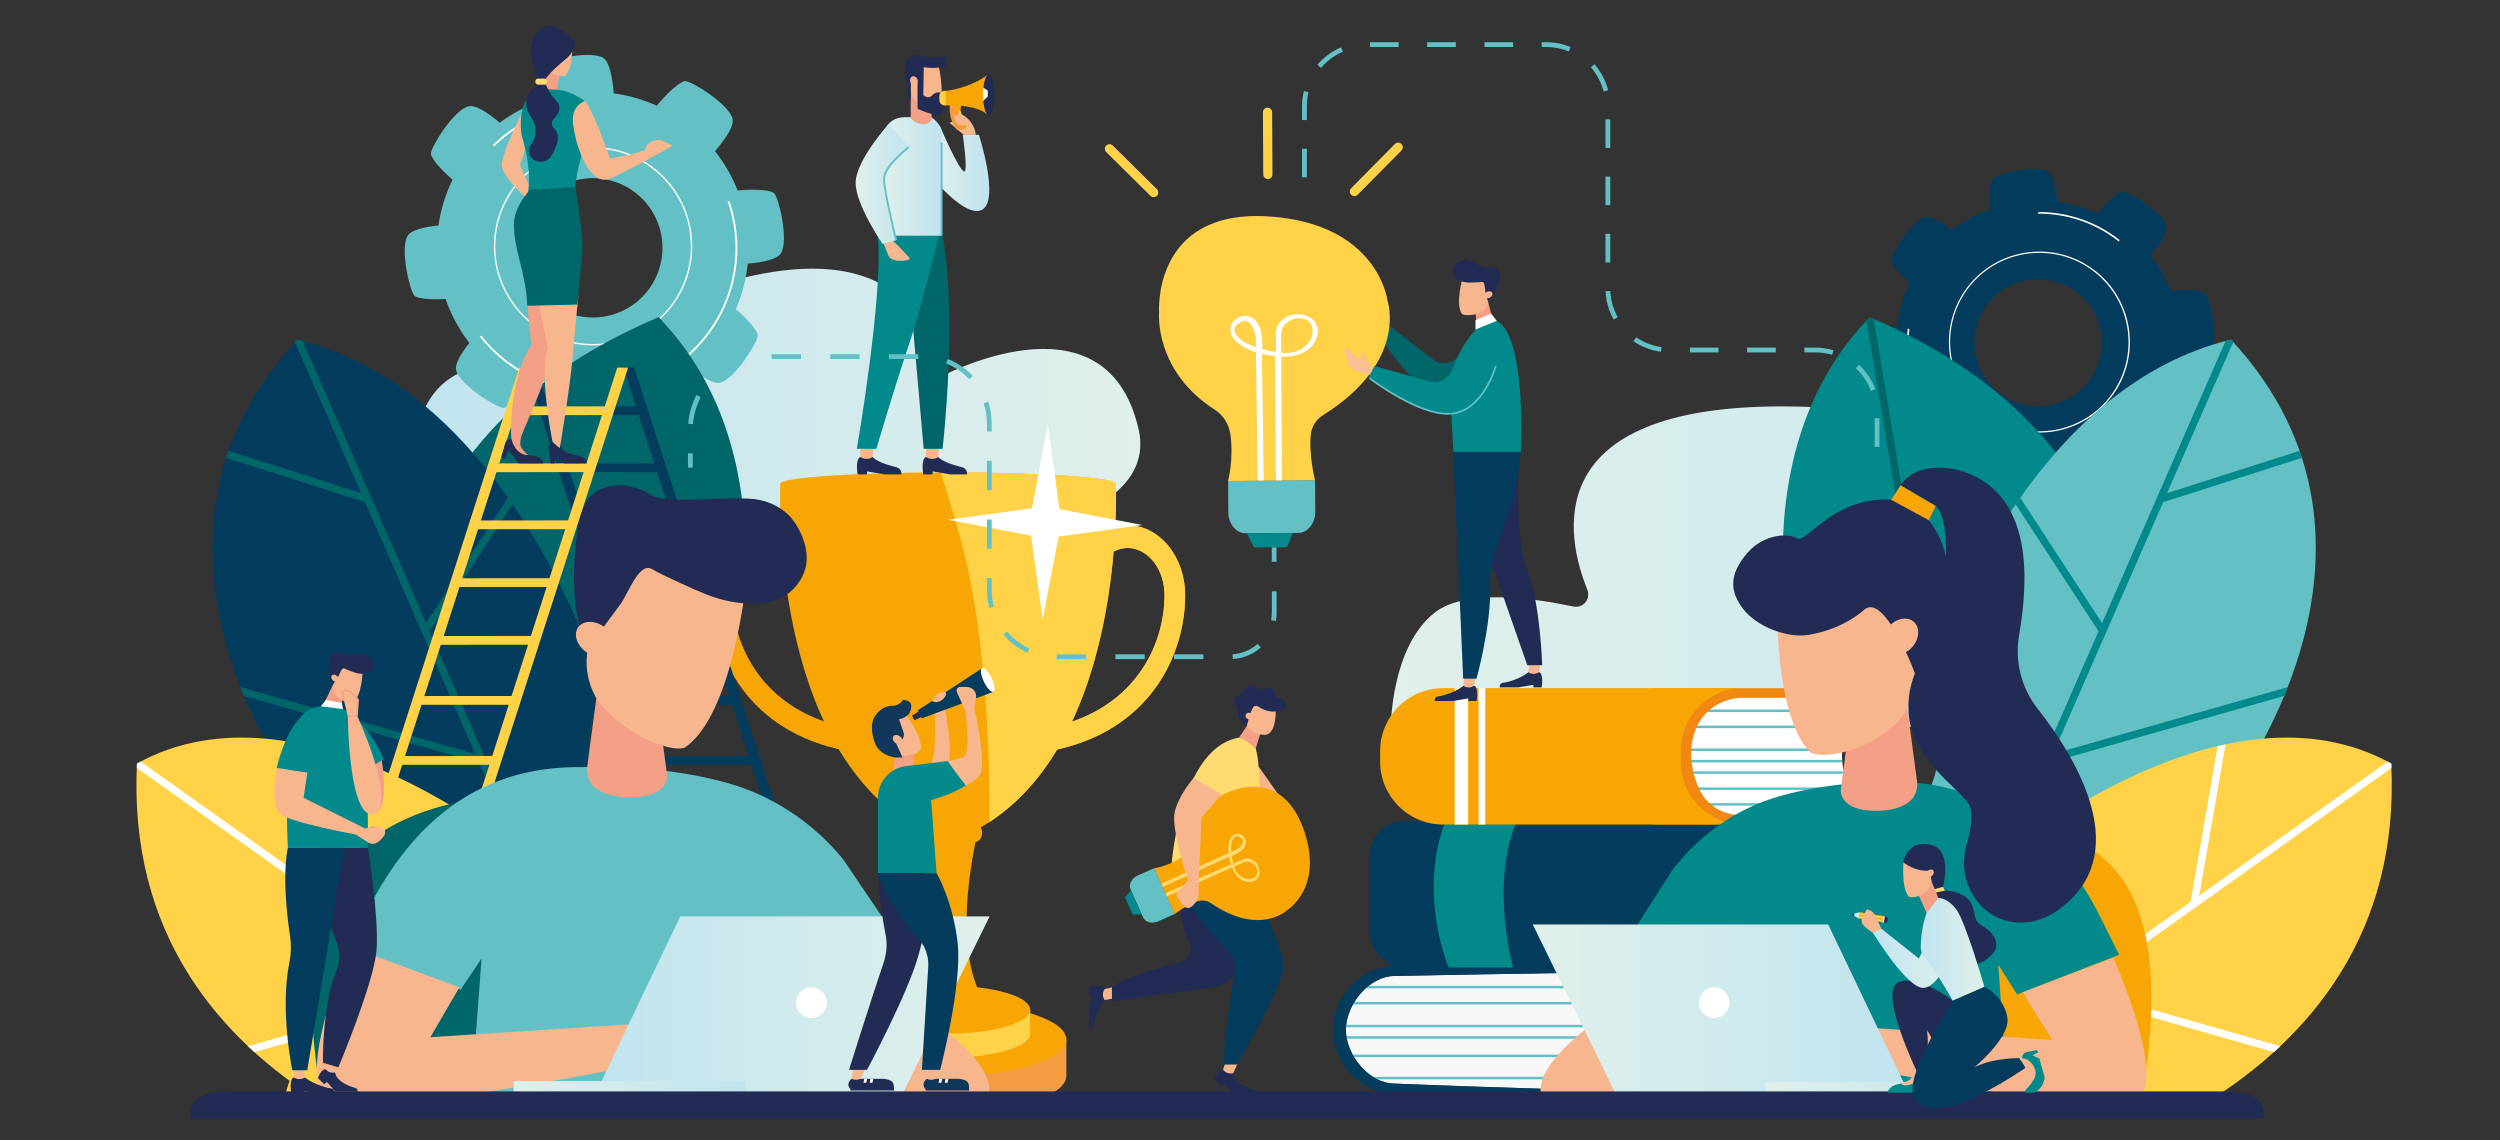 <?xml version="1.0" encoding="UTF-8"?><svg id="Ebene_2" xmlns="http://www.w3.org/2000/svg" xmlns:xlink="http://www.w3.org/1999/xlink" viewBox="0 0 524 239"><rect x="0" y="0" width="524" height="239" fill="#333333" stroke="none"/><defs><style>.cls-1{fill:#f18812;}.cls-2{fill:url(#_Áĺçűě_ííűé_ăđŕäčĺíň_3-10);}.cls-3{fill:url(#_Áĺçűě_ííűé_ăđŕäčĺíň_3-6);}.cls-4{fill:#fff;}.cls-5{fill:#043c5e;}.cls-6{fill:url(#_Áĺçűě_ííűé_ăđŕäčĺíň_3-3);}.cls-7{fill:#11375b;}.cls-8{fill:#f9c093;}.cls-9{fill:url(#_Áĺçűě_ííűé_ăđŕäčĺíň_3-5);}.cls-10{fill:url(#_Áĺçűě_ííűé_ăđŕäčĺíň_3);}.cls-11{fill:url(#_Áĺçűě_ííűé_ăđŕäčĺíň_3-13);}.cls-12{fill:#00666a;}.cls-13{fill:#f59c42;}.cls-14{fill:url(#_Áĺçűě_ííűé_ăđŕäčĺíň_3-4);}.cls-15{fill:#f4a086;}.cls-16{fill:url(#_Áĺçűě_ííűé_ăđŕäčĺíň_3-11);}.cls-17{fill:#ffd247;}.cls-18{fill:url(#_Áĺçűě_ííűé_ăđŕäčĺíň_3-12);}.cls-19{fill:url(#_Áĺçűě_ííűé_ăđŕäčĺíň_3-7);}.cls-20{fill:url(#_Áĺçűě_ííűé_ăđŕäčĺíň_3-8);}.cls-21{fill:#212b53;}.cls-22{clip-path:url(#clippath);}.cls-23{fill:#e8375e;}.cls-24{fill:none;}.cls-25{fill:#ffdb71;}.cls-26{fill:#63c1c5;}.cls-27{fill:#f7a605;}.cls-28{fill:#f8b68f;}.cls-29{fill:#01898c;}.cls-30{fill:url(#_Áĺçűě_ííűé_ăđŕäčĺíň_3-2);}.cls-31{fill:#f8f8f8;}.cls-32{fill:url(#_Áĺçűě_ííűé_ăđŕäčĺíň_3-9);}</style><linearGradient id="_Áĺçűě_ííűé_ăđŕäčĺíň_3" x1="56.28" y1="86.74" x2="207.3" y2="86.74" gradientTransform="translate(295.3) rotate(-180) scale(1 -1)" gradientUnits="userSpaceOnUse"><stop offset="0" stop-color="#e0f0eb"/><stop offset="1" stop-color="#c0e4ef"/></linearGradient><linearGradient id="_Áĺçűě_ííűé_ăđŕäčĺíň_3-2" x1="155.77" y1="118.77" x2="369.48" y2="118.77" gradientTransform="translate(135.77)" xlink:href="#_Áĺçűě_ííűé_ăđŕäčĺíň_3"/><clipPath id="clippath"><path class="cls-4" d="m390.57,170.88s-4.5-6.05-4.5-12.6,4.25-11.81,4.25-11.81v-.47h-59.4c-7.22,0-13.13,5.27-13.13,11.71v2.07c0,6.44,5.91,11.71,13.13,11.71h59.4l.25-.16v-.46Z"/></clipPath><linearGradient id="_Áĺçűě_ííűé_ăđŕäčĺíň_3-3" x1="321.26" y1="211.82" x2="400.44" y2="211.82" gradientTransform="matrix(1, 0, 0, 1, 0, 0)" xlink:href="#_Áĺçűě_ííűé_ăđŕäčĺíň_3"/><linearGradient id="_Áĺçűě_ííűé_ăđŕäčĺíň_3-4" x1="370.12" y1="228.31" x2="416.54" y2="228.31" gradientTransform="matrix(1, 0, 0, 1, 0, 0)" xlink:href="#_Áĺçűě_ííűé_ăđŕäčĺíň_3"/><linearGradient id="_Áĺçűě_ííűé_ăđŕäčĺíň_3-5" x1="289.17" y1="210.97" x2="372.07" y2="210.97" gradientTransform="translate(496.59) rotate(-180) scale(1 -1)" xlink:href="#_Áĺçűě_ííűé_ăđŕäčĺíň_3"/><linearGradient id="_Áĺçűě_ííűé_ăđŕäčĺíň_3-6" x1="107.67" y1="228.24" x2="156.26" y2="228.24" gradientTransform="matrix(1, 0, 0, 1, 0, 0)" xlink:href="#_Áĺçűě_ííűé_ăđŕäčĺíň_3"/><linearGradient id="_Áĺçűě_ííűé_ăđŕäčĺíň_3-7" x1="195.25" y1="35.38" x2="207.36" y2="35.38" gradientTransform="matrix(1, 0, 0, 1, 0, 0)" xlink:href="#_Áĺçűě_ííűé_ăđŕäčĺíň_3"/><linearGradient id="_Áĺçűě_ííűé_ăđŕäčĺíň_3-8" x1="185.01" y1="36.98" x2="197.36" y2="36.98" gradientTransform="matrix(1, 0, 0, 1, 0, 0)" xlink:href="#_Áĺçűě_ííűé_ăđŕäčĺíň_3"/><linearGradient id="_Áĺçűě_ííűé_ăđŕäčĺíň_3-9" x1="179.34" y1="38.54" x2="190.47" y2="38.54" gradientTransform="matrix(1, 0, 0, 1, 0, 0)" xlink:href="#_Áĺçűě_ííűé_ăđŕäčĺíň_3"/><linearGradient id="_Áĺçűě_ííűé_ăđŕäčĺíň_3-10" x1="488.26" y1="192.7" x2="488.94" y2="192.7" gradientTransform="translate(125.92 -258.46) rotate(80.73) scale(1 -1)" xlink:href="#_Áĺçűě_ííűé_ăđŕäčĺíň_3"/><linearGradient id="_Áĺçűě_ííűé_ăđŕäčĺíň_3-11" x1="493.65" y1="191.86" x2="494.85" y2="191.86" gradientTransform="translate(883.44) rotate(-180) scale(1 -1)" xlink:href="#_Áĺçűě_ííűé_ăđŕäčĺíň_3"/><linearGradient id="_Áĺçűě_ííűé_ăđŕäčĺíň_3-12" x1="474.07" y1="200.7" x2="490.86" y2="200.7" gradientTransform="translate(883.44) rotate(-180) scale(1 -1)" xlink:href="#_Áĺçűě_ííűé_ăđŕäčĺíň_3"/><linearGradient id="_Áĺçűě_ííűé_ăđŕäčĺíň_3-13" x1="467.52" y1="198.98" x2="480.86" y2="198.98" gradientTransform="translate(883.44) rotate(-180) scale(1 -1)" xlink:href="#_Áĺçűě_ííűé_ăđŕäčĺíň_3"/></defs><g id="_Ńëîé_1"><rect class="cls-24" width="524" height="239"/><path class="cls-10" d="m238.64,89.89c5.51,23.94-50.94,27.01-74.2,27.27-6.45.07-12.86-.54-19.19-1.82-19.67-3.99-62.73-14.47-56.69-28.71,7.79-18.38,31.19-5.56,31.19-5.56,0,0-2.94-13.87,36.89-23.04,39.82-9.16,39.66,21.37,39.66,21.37,0,0,35.41-19.58,42.33,10.49Z"/><path class="cls-30" d="m468.98,149.31c-.24-1.85-.54-3.69-.81-5.54-7.56-9.07-5.24-22.47,2.68-30.35-2.42-4.17-6.6-8.35-13.76-11.25-11.05-4.48-18.04,2.36-22.09,9.38-1.33,2.31-4.87,1.96-5.68-.58-3.5-11.09-15.71-25.79-55.83-25.79-51.02,0-45.35,27.12-40.79,38.4.79,1.96-.88,3.99-2.95,3.54-7.87-1.68-22.48-3.86-29.03,1.28-9.2,7.22-9.2,23.95-9.2,23.95h177.91c-.17-1.02-.33-2.03-.47-3.04Z"/><g><g><path class="cls-8" d="m289.71,66.97c-.17-.09-.74-.46-1.4-1.68-.59-1.09-1.15-3.71-2.07-2.76-.11,1.34-.4,2.9-.4,2.9.01.82.85,1.91,1.5,2.49l2.21,1.55s1.27-.34,1.33-.34l-.02-.57c-.47-.46-.86-1-1.16-1.58Z"/><path class="cls-28" d="m289.04,66.8s-.07-.01-.19-.07c0,.18,0,.35,0,.52.24.6.47,1.21.71,1.81.33-.19.78-.45.82-.46l-.77-4.25s-.54-.13-.67.76c-.13.89.12,1.68.12,1.68Z"/></g><path class="cls-12" d="m314.38,77.57s-5.71,7.52-12.17,5.79c-6.46-1.73-13.4-13.62-13.4-13.62l2.02-1.77,9.45,7.33c1.44,1.12,3.46,1.09,4.87-.06l5.63-4.61,3.61,6.94Z"/><path class="cls-8" d="m290.32,68.35l-.72-3.99s-.54-.13-.67.76c-.13.89.12,1.68.12,1.68,0,0-.07-.01-.19-.07,0,.18,0,.35,0,.52.23.58.45,1.16.68,1.74.25-.24.52-.45.8-.65Z"/></g><g><g><path class="cls-27" d="m179.61,157.81c-.67-.13-1.36-.27-2.09-.41-20.87-3.94-28.31-20.02-28.33-32.6-.01-5.38,2.39-10.34,6.28-12.92,3.46-2.31,7.48-2.43,11.03-.34l5.34,3.15,5.43,14.65.14.55c.47,3.43,1.53,6.7,3.17,9.73l.39.73-.11.84c-.17,1.33-.27,2.36-.3,3.34-.12,3.4.38,6.8,1.48,10.08l1.32,3.95-3.75-.75Zm-6.46-26.91l-4.74-12.79-3.96-2.33c-2.17-1.28-4.63-1.2-6.75.21-2.59,1.72-4.19,5.09-4.18,8.8.02,10.45,6.19,23.76,23.39,27.61-.55-2.65-.79-5.35-.69-8.05.03-.93.11-1.88.24-3-1.66-3.27-2.77-6.78-3.3-10.44Z"/><path class="cls-27" d="m214.24,158.57l1.32-3.95c1.1-3.29,1.6-6.68,1.48-10.08-.03-.98-.13-2.01-.3-3.34l-.11-.84.39-.73c1.63-3.03,2.7-6.3,3.17-9.73l.14-.55,5.43-14.65,5.34-3.15c3.55-2.09,7.57-1.97,11.03.34,3.89,2.59,6.29,7.54,6.28,12.92-.03,12.58-7.46,28.66-28.33,32.6-.74.14-1.42.28-2.09.41l-3.75.75Zm6.9-17.23c.13,1.12.21,2.07.24,3,.1,2.7-.14,5.4-.69,8.05,17.2-3.84,23.37-17.16,23.39-27.61,0-3.71-1.59-7.08-4.18-8.8-2.12-1.41-4.59-1.49-6.75-.21l-3.96,2.33-4.74,12.79c-.53,3.66-1.64,7.17-3.3,10.44Z"/><g><path class="cls-13" d="m179.28,230.19h39.04c3.25-1.29,5.19-2.91,5.19-4.68v-7.63h-49.42v7.63c0,1.76,1.94,3.38,5.19,4.68Z"/><path class="cls-27" d="m223.51,217.88c0,4.21-11.06,7.63-24.71,7.63s-24.71-3.42-24.71-7.63,11.06-7.63,24.71-7.63,24.71,3.42,24.71,7.63Z"/></g><path class="cls-27" d="m205.04,173.73c7.51-34.17-20.16-34.17-12.66,0,7.51,34.17-4.78,39.7-4.78,39.7h0c7.28,2.1,14.93,2.1,22.21,0h0s-12.29-5.53-4.78-39.7Z"/><path class="cls-27" d="m180.96,211.63v5.04c0,2.78,7.83,5.04,17.48,5.04s17.48-2.25,17.48-5.04v-5.04h-34.96Z"/><path class="cls-17" d="m180.96,211.63v5.04c0,2.78,7.83,5.04,17.48,5.04s17.48-2.25,17.48-5.04v-5.04h-34.96Z"/><path class="cls-27" d="m233.88,101.47s.04-.04.04-.06c0-1.32-15.76-2.4-35.21-2.4s-35.21,1.07-35.21,2.4c0,.02.04.04.05.06-.05,1.25-2.12,54.36,28.31,71.96-.17.28-.29.58-.29.92v.39c0,1.01.83,1.84,1.84,1.84h10.59c1.01,0,1.84-.83,1.84-1.84v-.39c0-.34-.12-.65-.29-.92,30.44-17.61,28.36-70.76,28.31-71.96Z"/><path class="cls-17" d="m214.24,158.57l1.32-3.95c1.1-3.29,1.6-6.68,1.48-10.08-.03-.98-.13-2.01-.3-3.34l-.11-.84.39-.73c1.63-3.03,2.7-6.3,3.17-9.73l.14-.55,5.43-14.65,5.34-3.15c3.55-2.09,7.57-1.97,11.03.34,3.89,2.59,6.29,7.54,6.28,12.92-.03,12.58-7.46,28.66-28.33,32.6-.74.14-1.42.28-2.09.41l-3.75.75Zm6.9-17.23c.13,1.12.21,2.07.24,3,.1,2.7-.14,5.4-.69,8.05,17.2-3.84,23.37-17.16,23.39-27.61,0-3.71-1.59-7.08-4.18-8.8-2.12-1.41-4.59-1.49-6.75-.21l-3.96,2.33-4.74,12.79c-.53,3.66-1.64,7.17-3.3,10.44Z"/><path class="cls-17" d="m233.88,101.47s.04-.04.04-.06c0-1.32-15.76-2.4-35.21-2.4-.51,0-1.01,0-1.51,0,1.12,3.51,2.15,7.05,3.19,10.54,2.82,9.46,4.49,19.26,5.46,29.07,1.1,11.15,1.67,22.45,1.53,33.69,28.54-18.63,26.55-69.67,26.5-70.84Z"/><path class="cls-27" d="m215.92,211.63c0,2.78-7.83,5.04-17.48,5.04s-17.48-2.26-17.48-5.04,7.83-5.04,17.48-5.04,17.48,2.25,17.48,5.04Z"/></g><polygon class="cls-4" points="221.88 112.47 239.46 110.05 222.07 106.71 219.64 89.12 216.3 106.52 198.72 108.94 216.12 112.28 218.54 129.87 221.88 112.47"/></g><g><g><path class="cls-31" d="m401.95,204.57c-5.95-2.21-109.64,0-109.64,0-5.32,0-10.21,5.95-10.21,11.28s4.89,11.28,10.21,11.28c0,0,101.38,4.26,109.69.12-1.42-9.05-1.21-17.24-.05-22.67Z"/><rect class="cls-26" x="284.36" y="206.63" width="116.98" height=".53"/><path class="cls-26" d="m401.15,210h-118.73v.53h118.61c.03-.18.08-.36.12-.53Z"/><rect class="cls-26" x="280.93" y="214.79" width="119.96" height=".53"/><rect class="cls-26" x="280.93" y="217.19" width="119.96" height=".53"/><path class="cls-26" d="m401.23,221.05h-119.16v.53h119.23c-.03-.18-.06-.35-.08-.53Z"/><path class="cls-26" d="m401.81,225.7h-116.6c.12.17.23.35.33.53h116.38c-.04-.18-.08-.35-.11-.53Z"/><path class="cls-5" d="m292.31,227.12c-5.32,0-10.21-5.95-10.21-11.28s4.89-11.28,10.21-11.28c0,0,103.28-2.2,109.6-.01.27-1.39.47-2.2.47-2.2h-109.46c-7.42,0-13.49,6.07-13.49,13.49h0c0,7.42,6.07,13.49,13.49,13.49,0,0,104.14,2.4,109.46,0,0-.2-.17-.95-.4-2.08-8.41,4.13-109.68-.13-109.68-.13Z"/></g><g><rect class="cls-5" x="287.09" y="172.07" width="107.68" height="30.71" rx="7.26" ry="7.26"/><path class="cls-29" d="m302.97,172.07c-5.9,15.35.66,30.71.66,30.71h13.51s-4.94-17.55.81-30.71h-14.97Z"/><path class="cls-29" d="m365.58,172.07c-5.9,15.35.66,30.71.66,30.71h13.51s-4.94-17.55.81-30.71h-14.97Z"/></g><g><g><path class="cls-4" d="m390.57,170.88s-4.5-6.05-4.5-12.6,4.25-11.81,4.25-11.81v-.47h-59.4c-7.22,0-13.13,5.27-13.13,11.71v2.07c0,6.44,5.91,11.71,13.13,11.71h59.4l.25-.16v-.46Z"/><g class="cls-22"><g><rect class="cls-26" x="334.17" y="148.72" width="116.98" height=".53"/><path class="cls-26" d="m450.96,152.09h-118.73v.53h118.61c.03-.18.08-.36.12-.53Z"/><rect class="cls-26" x="330.74" y="156.88" width="119.96" height=".53"/><rect class="cls-26" x="330.74" y="159.27" width="119.96" height=".53"/><rect class="cls-26" x="334.82" y="161.67" width="116.98" height=".53"/><path class="cls-26" d="m451.61,165.04h-118.73v.53h118.61c.03-.18.08-.36.12-.53Z"/><rect class="cls-26" x="331.39" y="168.33" width="119.96" height=".53"/><rect class="cls-26" x="331.39" y="172.22" width="119.96" height=".53"/></g></g></g><path class="cls-1" d="m365.34,146.26h25.6v-2.02h-44.64v2.02h7.33c-.77,6.21-2.56,12.83-4.54,18.66-.1.68-.21,1.36-.28,2.04-.04.41-.07.82-.09,1.23,1.02.78,1.9,1.66,2.66,2.6h-5.07v2.02h44.64v-2.02h-26.33c-3.53,0-6.8-1.99-8.35-5.19-1.25-2.58-1.89-5.47-1.79-8.22.06-1.62.39-3.13.93-4.5,1.6-4.06,5.61-6.62,9.94-6.62Z"/><path class="cls-27" d="m352.3,159.69v-2.32c0-7.22,5.91-13.13,13.13-13.13h-63.02c-7.22,0-13.13,5.91-13.13,13.13v2.32c0,7.22,5.91,13.13,13.13,13.13h63.02c-7.22,0-13.13-5.91-13.13-13.13Z"/><rect class="cls-4" x="304.91" y="144.24" width="2.81" height="28.58"/><rect class="cls-4" x="309.91" y="144.24" width="1.41" height="28.58"/></g></g><g><path class="cls-26" d="m162.27,40.5c-.61-.62-3.94-.95-7.66-.58-1.18-2.99-2.79-5.75-4.74-8.22,2.12-2.48,4.1-5.32,3.65-6.87-.91-3.15-8.52-7.81-9.91-7.83-.89,0-3.55,2.19-5.95,5.16-2.83-1.28-5.87-2.17-9.03-2.6-.25-3.26-.86-6.69-2.28-7.47-2.87-1.59-11.55.5-12.54,1.47-.62.61-.95,3.92-.58,7.62-3.08,1.1-5.93,2.64-8.48,4.54-2.42-2.03-5.11-3.86-6.61-3.43-3.15.91-7.81,8.52-7.83,9.91,0,.83,1.89,3.19,4.55,5.45-1.46,3-2.48,6.24-2.96,9.62-2.94.3-5.79.92-6.49,2.19-1.59,2.87.5,11.55,1.47,12.54.55.56,3.28.88,6.51.67,1.17,3.37,2.87,6.47,4.99,9.21-1.74,2.19-3.14,4.46-2.76,5.79.91,3.15,8.52,7.81,9.91,7.83.76,0,2.84-1.62,4.94-3.96,3.17,1.48,6.6,2.45,10.19,2.84.31,2.77.93,5.36,2.14,6.02,2.87,1.59,11.55-.5,12.54-1.47.56-.55.88-3.29.67-6.54,3.27-1.26,6.27-3.04,8.91-5.2,2.27,1.85,4.7,3.4,6.09,3,3.15-.91,7.81-8.52,7.82-9.91,0-.83-1.91-3.21-4.59-5.48,1.29-2.99,2.14-6.2,2.48-9.54,3.12-.27,6.27-.89,7.01-2.24,1.59-2.87-.5-11.55-1.47-12.54Zm-36.32,25.95c-8.01.94-15.27-4.79-16.21-12.8-.94-8.01,4.79-15.27,12.8-16.21,8.01-.94,15.27,4.79,16.21,12.8.94,8.01-4.79,15.27-12.8,16.21Z"/><path class="cls-4" d="m126.74,72.25c-11.38,1.34-21.73-6.83-23.07-18.22-1.34-11.38,6.83-21.73,18.22-23.07,11.38-1.34,21.73,6.83,23.07,18.22s-6.83,21.73-18.22,23.07Zm-4.82-40.99c-11.22,1.32-19.28,11.52-17.96,22.74,1.32,11.22,11.52,19.28,22.74,17.96,11.22-1.32,19.28-11.52,17.96-22.74-1.32-11.22-11.52-19.28-22.74-17.96Z"/><g><path class="cls-4" d="m152.91,42.19c-.14,0-.28,0-.41,0,.7,2.01,1.2,4.13,1.46,6.33,1.92,16.32-9.8,31.16-26.12,33.07-10.69,1.26-20.73-3.33-26.94-11.23,0,0,0,0,0,0-.13.04-.26.08-.39.12,6.28,8.07,16.5,12.77,27.38,11.5,16.53-1.94,28.4-16.97,26.46-33.5-.26-2.18-.75-4.28-1.43-6.28Z"/><path class="cls-4" d="m103.52,30.72c4.55-4.47,10.55-7.53,17.37-8.33.13-.02.27-.02.4-.04-.06-.12-.12-.25-.17-.37-.09,0-.18.01-.27.02-6.87.81-12.93,3.88-17.54,8.38.07.11.15.22.21.33Z"/></g></g><g><path class="cls-5" d="m459.33,88.64c0-.8-1.97-3.13-4.63-5.26,1.14-2.71,1.85-5.54,2.15-8.39,2.97-.27,6.07-.86,6.77-2.16,1.42-2.64-.59-10.54-1.48-11.43-.57-.57-3.72-.83-7.18-.42-1.03-2.64-2.45-5.16-4.24-7.45,1.92-2.29,3.7-4.92,3.28-6.33-.86-2.87-7.86-7.04-9.13-7.03-.8,0-3.12,1.96-5.24,4.61-2.72-1.25-5.56-2.06-8.44-2.44-.28-2.87-.88-5.78-2.13-6.45-2.64-1.42-10.54.59-11.43,1.48-.53.53-.8,3.29-.5,6.46-2.87,1.03-5.59,2.5-8.07,4.4-2.11-1.68-4.36-3.09-5.64-2.71-2.87.86-7.04,7.86-7.03,9.13,0,.71,1.58,2.67,3.83,4.59-1.38,2.95-2.25,6.05-2.61,9.19-2.53.32-4.9.91-5.5,2.02-1.42,2.64.59,10.54,1.48,11.43.49.49,2.89.75,5.75.56,1.13,2.99,2.75,5.81,4.84,8.35-1.56,2.01-2.81,4.09-2.44,5.3.86,2.87,7.86,7.04,9.13,7.03.72,0,2.68-1.59,4.61-3.84,2.94,1.26,6.03,2.01,9.14,2.28.3,2.66.9,5.22,2.07,5.85,2.64,1.42,10.54-.59,11.43-1.48.54-.54.8-3.32.5-6.51,2.75-1.13,5.35-2.69,7.7-4.65,2.21,1.81,4.66,3.42,6.01,3.01,2.87-.86,7.04-7.86,7.03-9.13Zm-40.28-6.22c-5.83-4.49-6.92-12.87-2.43-18.7,4.49-5.83,12.87-6.92,18.7-2.43,5.83,4.49,6.92,12.87,2.43,18.7-4.49,5.83-12.87,6.92-18.7,2.43Z"/><path class="cls-4" d="m415.88,86.73c-8.29-6.39-9.84-18.32-3.45-26.61,6.39-8.29,18.32-9.84,26.61-3.45,8.29,6.39,9.84,18.32,3.45,26.61-6.38,8.29-18.32,9.84-26.61,3.45Zm22.99-29.85c-8.17-6.29-19.94-4.77-26.24,3.4-6.29,8.17-4.77,19.94,3.4,26.24,8.17,6.29,19.94,4.77,26.23-3.4,6.29-8.17,4.77-19.94-3.4-26.24Z"/><g><path class="cls-4" d="m452.14,83.78c-.09-.09-.18-.18-.27-.27-.83,1.76-1.85,3.46-3.08,5.07-9.15,11.88-26.27,14.11-38.16,4.95-7.78-5.99-11.42-15.4-10.43-24.52,0,0,0,0,0,0-.11-.05-.22-.11-.33-.17-1.05,9.28,2.63,18.87,10.55,24.97,12.04,9.27,29.38,7.02,38.65-5.02,1.22-1.59,2.24-3.27,3.07-5.01Z"/><path class="cls-4" d="m427.19,44.78c5.82-.02,11.7,1.81,16.66,5.64.1.07.19.15.28.23.04-.12.08-.24.12-.35-.07-.05-.13-.11-.19-.16-5-3.85-10.92-5.71-16.8-5.71-.02.12-.05.24-.07.35Z"/></g></g><g><g><path class="cls-12" d="m125.55,165.59c-2.51-4.9-2.57-11.85-.76-16.95,1.65-4.64,5.79-9.98,10.49-12.32.67-2.5,1.76-4.85,3.29-7.04,1.36-1.48,2.73-2.96,4.09-4.44,3.7-3.35,8.65-4.83,13.56-5.07.52-18.15-3.41-38.01-18.18-53.28-82.36,34.87-47.85,115.78-47.85,115.78l40.26-9.89c-1.98-1.99-3.62-4.34-4.88-6.8Z"/><path class="cls-12" d="m124.8,148.64c.17-.47.37-.96.59-1.44l3.31-19.88h0s27.55-12.43,27.55-12.43c0-.56-.02-1.13-.04-1.69l-27.2,12.28,9.7-58.26c-.22-.24-.44-.48-.67-.72h0c-.29.12-.57.25-.85.37l-13.73,82.46-33.15-40.24c-.25.53-.48,1.05-.71,1.58l33.52,40.7-3.96,23.8,1.65-.4,2.8-16.81c-.21-3.23.22-6.54,1.2-9.31Z"/></g><g><path class="cls-5" d="m124.8,148.64c.45-1.26,1.09-2.58,1.87-3.87-5.91-17.41-25.19-64.08-64.37-73.59-40.73,43.88,1.31,96.75,1.31,96.75l54.16,29.92,7.66-32.55c-2.38-4.88-2.41-11.66-.63-16.66Z"/><path class="cls-12" d="m106.47,104.33l-17.15,26.27-25.88-59.12c-.38-.1-.76-.21-1.14-.3-.16.17-.31.35-.47.52l13.86,31.66-27.77-8.87c-.09.26-.17.52-.26.78l-.22.7,29.08,9.29,23.1,52.77-49.23-14.01c.24.62.48,1.23.73,1.83l49.3,14.03,16.41,37.47.92.51.35-1.5-28.04-64.05,17.36-26.6c-.32-.46-.64-.92-.96-1.38Z"/></g><g><path class="cls-17" d="m67.55,231.19h54.52l-13.31-52.5s-45.33-37.85-80.05-18.66c-1.78,35.62,17.13,57.65,38.84,71.16Z"/><path class="cls-4" d="m28.71,160.03c-.02.31-.02.62-.04.93l65.16,46.38-41.86,11.95c.44.42.89.83,1.34,1.24l42.15-12.03,25.45,18.12-.59-2.33-49.55-35.27-5.67-32.61c-.55-.13-1.1-.25-1.65-.37l5.51,31.69-39.48-28.1c-.26.14-.52.26-.77.41h0Z"/></g></g><g><g><g><polygon class="cls-5" points="170.4 200.43 130.67 77.05 132.94 77.05 172.66 200.43 170.4 200.43"/><polygon class="cls-5" points="149.86 200.43 110.13 77.05 112.39 77.05 152.12 200.43 149.86 200.43"/><polygon class="cls-5" points="143.23 109.09 143.23 110.93 121.94 110.92 121.58 109.08 143.23 109.09"/><polygon class="cls-5" points="138.83 97.13 138.83 98.97 117.54 98.96 117.18 97.12 138.83 97.13"/><polygon class="cls-5" points="135.19 85.18 135.19 87.02 113.9 87 113.54 85.17 135.19 85.18"/><polyline class="cls-5" points="125.46 121.19 147.1 121.2 147.1 123.04 125.82 123.03 125.46 121.19"/><polygon class="cls-5" points="150.74 133.31 150.74 135.15 129.46 135.13 129.09 133.29 150.74 133.31"/><polygon class="cls-5" points="154.51 145.89 155.37 147.73 134.08 147.72 133.72 145.88 154.51 145.89"/><polygon class="cls-5" points="158.5 158.47 159.36 160.31 138.07 160.3 137.71 158.46 158.5 158.47"/><polygon class="cls-5" points="162.23 170.77 163.09 172.61 141.81 172.6 141.45 170.76 162.23 170.77"/><polygon class="cls-5" points="165.33 183.34 166.19 185.18 144.91 185.17 144.54 183.33 165.33 183.34"/></g><g><polygon class="cls-5" points="182.03 229.57 160.65 163.15 158.39 163.15 179.77 229.57 182.03 229.57"/><polygon class="cls-5" points="161.49 229.57 140.11 163.15 137.85 163.15 159.23 229.57 161.49 229.57"/><polygon class="cls-5" points="170.94 195.19 170.94 197.03 149.66 197.02 149.29 195.18 170.94 195.19"/><polyline class="cls-5" points="153.17 207.29 174.82 207.3 174.82 209.14 153.53 209.13 153.17 207.29"/><polygon class="cls-5" points="178.45 219.41 178.45 221.25 157.17 221.24 156.81 219.4 178.45 219.41"/></g></g><g><g><polygon class="cls-17" points="71.38 200.43 111.11 77.05 108.84 77.05 69.12 200.43 71.38 200.43"/><polygon class="cls-17" points="91.92 200.43 131.65 77.05 129.38 77.05 89.66 200.43 91.92 200.43"/><polygon class="cls-17" points="98.55 109.09 98.55 110.93 119.84 110.92 120.2 109.08 98.55 109.09"/><polygon class="cls-17" points="102.95 97.13 102.95 98.97 124.24 98.96 124.6 97.12 102.95 97.13"/><polygon class="cls-17" points="106.59 85.18 106.59 87.02 127.88 87 128.24 85.17 106.59 85.18"/><polygon class="cls-17" points="94.68 121.2 94.68 123.04 115.96 123.03 116.32 121.19 94.68 121.2"/><polygon class="cls-17" points="91.04 133.31 91.04 135.15 112.32 135.13 112.69 133.29 91.04 133.31"/><polygon class="cls-17" points="87.27 145.89 86.41 147.73 107.7 147.72 108.06 145.88 87.27 145.89"/><polygon class="cls-17" points="83.28 158.47 82.42 160.31 103.71 160.3 104.07 158.46 83.28 158.47"/><polygon class="cls-17" points="79.55 170.77 78.69 172.61 99.97 172.6 100.33 170.76 79.55 170.77"/><polygon class="cls-17" points="76.45 183.34 75.59 185.18 96.87 185.17 97.24 183.33 76.45 183.34"/></g><g><polygon class="cls-17" points="61.97 229.57 82.78 164.94 80.51 164.94 59.71 229.57 61.97 229.57"/><polygon class="cls-17" points="82.51 229.57 103.32 164.94 101.05 164.94 80.25 229.57 82.51 229.57"/><polygon class="cls-17" points="70.22 196.98 70.22 198.82 91.51 198.81 91.87 196.97 70.22 196.98"/><polygon class="cls-17" points="66.35 209.09 66.35 210.93 87.63 210.92 87.99 209.08 66.35 209.09"/><polygon class="cls-17" points="62.71 221.2 62.71 223.04 83.99 223.03 84.36 221.19 62.71 221.2"/></g></g></g><g><g><path class="cls-29" d="m404.36,165.59c2.51-4.9,2.57-11.85.76-16.95-1.65-4.64-5.79-9.98-10.49-12.32-.67-2.5-1.76-4.85-3.29-7.04-1.36-1.48-2.73-2.96-4.09-4.44-3.7-3.35-8.65-4.83-13.56-5.07-.52-18.15,3.41-38.01,18.18-53.28,82.36,34.87,47.85,115.78,47.85,115.78l-40.26-9.89c1.98-1.99,3.62-4.34,4.88-6.8Z"/><path class="cls-12" d="m405.12,148.64c-.17-.47-.37-.96-.59-1.44l-3.31-19.88h0s-27.55-12.43-27.55-12.43c0-.56.02-1.13.04-1.69l27.2,12.28-9.7-58.26c.22-.24.44-.48.67-.72h0c.29.12.57.25.85.37l13.73,82.46,33.15-40.24c.25.53.48,1.05.71,1.58l-33.52,40.7,3.96,23.8-1.65-.4-2.8-16.81c.21-3.23-.22-6.54-1.2-9.31Z"/></g><g><path class="cls-26" d="m405.12,148.64c-.45-1.26-1.09-2.58-1.87-3.87,5.91-17.41,25.19-64.08,64.37-73.59,40.73,43.88-1.31,96.75-1.31,96.75l-54.16,29.92-7.66-32.55c2.38-4.88,2.41-11.66.63-16.66Z"/><path class="cls-29" d="m423.44,104.33l17.15,26.27,25.88-59.12c.38-.1.76-.21,1.14-.3.16.17.31.35.47.52l-13.86,31.66,27.77-8.87c.09.26.17.52.26.78l.22.7-29.08,9.29-23.1,52.77,49.23-14.01c-.24.62-.48,1.23-.73,1.83l-49.3,14.03-16.41,37.47-.92.51-.35-1.5,28.04-64.05-17.36-26.6c.32-.46.64-.92.96-1.38Z"/></g></g><g><path class="cls-17" d="m462.36,231.19h-54.52l13.31-52.5s45.33-37.85,80.05-18.66c1.78,35.62-17.13,57.65-38.84,71.16Z"/><path class="cls-4" d="m501.21,160.03c.02.31.02.62.04.93l-65.16,46.38,41.86,11.95c-.44.42-.89.83-1.34,1.24l-42.15-12.03-25.45,18.12.59-2.33,49.55-35.27,5.67-32.61c.55-.13,1.09-.25,1.65-.37l-5.51,31.69,39.48-28.1c.26.14.52.26.77.41h0Z"/></g><g><g><path class="cls-27" d="m449,229.87c3.39-19.81,3.14-39.24-7.1-49.05-15.24-14.61-43.62-12.49-64.16-8.35-14.2,2.86-24.45,15.28-24.45,29.76v27.64h95.7Z"/><g><path class="cls-29" d="m362.92,229.87h57.86l-1.94-27.67,3.94,6.23,21.38-8.31-4.07-8.16c-8.1-16.47-23.05-27.5-41.39-28.06-.76-.02-1.53-.03-2.31-.03-9.7,0-17.5,1.32-23.55,3.06-8.93,2.56-16.72,8.09-22.35,15.48l-7.97,12.46,20.78-.37-.37,35.37Z"/><path class="cls-15" d="m386.94,157.07l-1.12,8.48s-.48,4.4,7.38,4.4c3.2,0,5.26-.73,6.58-1.59,1.52-.99,2.27-2.82,2.03-4.62l-2.44-18.25-12.43,11.59Z"/><path class="cls-28" d="m448.6,229.87c.06-.06.15-.12.2-.18,4.4-6.23-5.86-28.95-5.86-28.95l-18.99,7.25,6.17,9.97-44.29-2.93v7.7s20.78,4.68,38.51,7.15h24.27Z"/><path class="cls-28" d="m348.91,229.87l-11.72-17.76s-14.28,9.27-14.29,16.28c0,.58.19,1.06.51,1.48h25.49Z"/><polygon class="cls-6" points="400.44 229.87 383.19 193.77 321.26 193.77 338.95 229.87 400.44 229.87"/><path class="cls-28" d="m384.97,157.95c-2.21.39-4.33.45-5.59-.28-8.44-8.8-6.84-37.55-6.84-37.55l23.88-.63,4.51,18.11c1.2,4.84.03,9.95-3.15,13.79h0c-3.56,3.35-7.99,5.72-12.81,6.56Z"/><path class="cls-21" d="m366.41,115.71c3.11-3.49,8.04-4.19,10.37-2.83,1.74,1.01,7.73-8.87,19.6-8.14,8.16.5,19.06,13.16,5.67,38.26-.89-2.8-6.96-18.24-11.08-15.38-3.91,3.4-8.32,4.85-11.83,5.44-4.58.77-11.05-1.77-13.83-5.5-2.34-3.15-3.44-6.69,1.09-11.85Z"/><path class="cls-28" d="m400.81,130.09c-1.53-.97-3.86-.24-5.22,1.62-1.35,1.87-1.21,4.16.32,5.13,1.53.97,3.86.24,5.22-1.62,1.35-1.86,1.21-4.16-.32-5.13Z"/><path class="cls-21" d="m398.36,101.72s2.7-5.25,11.96-3.24c16.68,4.54,14.59,24.52,12.87,34.74-.91,5.43.48,10.96,3.87,15.29,8.25,10.51,20.55,30.75,4.21,42.31-3.1,2.19-6.99,3.15-10.66,2.17-3.57-.95-5.8-3.2-7.19-5.57-1.86-3.17-2.2-7.02-1.18-10.55.77-2.69,1.51-6.38.46-8.26-1.78-3.18-11.99-9.38-12.65-19-.66-9.61,5.44-13.32,6.93-23.46,2.63-17.85-1.26-20.1-1.26-20.1l-7.37-4.34Z"/><polygon class="cls-27" points="404.29 109.05 396.38 104.75 398.36 101.72 405.72 106.06 404.29 109.05"/></g><rect class="cls-14" x="370.12" y="226.75" width="46.42" height="3.12"/></g><path class="cls-12" d="m67.33,229.87c-3.55-20.74-3.29-41.08,7.43-51.35,15.96-15.29,45.66-13.07,67.17-8.74,14.87,2.99,25.59,15.99,25.59,31.16v28.94h-100.19Z"/><path class="cls-26" d="m162.97,229.87h-64.19l2.15-28.97-4.37,6.52-23.72-8.7,4.51-8.55c8.98-17.24,22.04-28.79,42.39-29.37.84-.02,5.22-.04,6.09-.04,10.76,0,19.41,1.39,26.13,3.21,9.9,2.69,18.54,8.47,24.8,16.2l8.84,13.05-23.05-.38.41,37.03Z"/><path class="cls-28" d="m67.92,229.87c-.07-.07-.17-.12-.22-.19-4.88-6.52,5.51-31.31,5.51-31.31l23.07,8.59-6.08,10.44,47.36-3.07v8.06s-23.05,4.9-42.72,7.48h-26.92Z"/><path class="cls-15" d="m138.65,153.66l1.18,8.88s.5,4.6-7.72,4.6c-3.35,0-5.51-.76-6.89-1.67-1.59-1.04-2.38-2.95-2.13-4.84l2.55-19.11,13.02,12.13Z"/><path class="cls-28" d="m178.51,229.87l13-18.59s15.84,9.7,15.85,17.04c0,.6-.21,1.11-.57,1.55h-28.27Z"/><polygon class="cls-9" points="124.52 229.87 142.58 192.08 207.42 192.08 188.89 229.87 124.52 229.87"/><rect class="cls-3" x="107.67" y="226.61" width="48.59" height="3.26"/><g><path class="cls-28" d="m137.64,155.85c2.24.83,4.43,1.32,5.85.87,10.11-6.73,12.88-34.69,12.88-34.69l-8.49-8.39-16.22,2.89-7.47,16.49c-1.99,4.4-1.57,9.56,1.15,13.9h0c3.18,3.96,7.42,7.13,12.29,8.94Z"/><path class="cls-21" d="m129.9,126.86c1.84-2.53,4.08-9.19,6.76-7.57,1.96,1.18,9.01,4.36,11.43,5.32,5.75,2.31,16.92,4.17,20.43-4.59,1.76-4.38-.98-9.86-3.22-12.06-2.2-2.16-5.2-3.3-8.28-3.44-7.23-.33-17.59,1.19-20.67-.83-5.18-3.39-12.14-2.34-13.98,2.48-1.97,5.15-2.38,13.92-1.83,19.82.32,3.41,1.25,6.73,2.73,9.82h0l6.62-8.97Z"/><path class="cls-28" d="m121.85,130.84c1.54-1.01,4.07-.42,5.65,1.32,1.58,1.74,1.61,3.98.07,4.99-1.54,1.01-4.07.42-5.65-1.32-1.58-1.74-1.61-3.98-.07-4.99Z"/></g><path class="cls-21" d="m474.46,234.43H39.95c0-3.14.36-5.68,9.13-5.68h416.26c8.77,0,9.13,2.54,9.13,5.68h0Z"/></g><circle class="cls-4" cx="170.08" cy="210.16" r="3.22"/><path class="cls-4" d="m362.51,210.16c0,1.78-1.44,3.22-3.22,3.22s-3.22-1.44-3.22-3.22,1.44-3.22,3.22-3.22,3.22,1.44,3.22,3.22Z"/><g><g><path class="cls-17" d="m257.38,100.83l18.26-.1s-1.39-5.55-.87-9.82c.2-1.61,1.17-3.04,2.55-3.9,17.9-11.19,13.51-23.97,13.51-23.97,0,0-1.95-16.23-24.95-17.68-24.52-1.54-22.94,20.24-22.94,20.24,0,0-1.05,12.13,11.71,20.3,1.83,1.17,2.99,3.14,3.26,5.29.69,5.4-.53,9.64-.53,9.64Z"/><path class="cls-26" d="m275.64,100.68l.04,6.54c.01,2.45-1.58,4.46-3.53,4.48l-11.12.06c-1.96.01-3.57-1.99-3.58-4.44l-.04-6.54,18.23-.1Z"/><polygon class="cls-29" points="270.99 111.71 269.75 114.7 262.84 114.74 261.31 111.76 270.99 111.71"/><path class="cls-4" d="m275.58,71.66c2.75-5.18-4.09-7.71-7.3-4.15-.58.64-.84,1.52-.85,2.38-.02,1.54.01,3.93.01,3.93-.97-.16-2.05-.41-2.87-.65.03-1.48,0-3.01-.43-4.29-1.93-5.66-9.19-1.24-4.93,2.79,1,.94,2.46,1.64,4.04,2.15.12,8.96.25,17.91.37,26.87h1.25c-.08-5.51-.15-11.02-.23-16.52-.04-2.86-.08-5.71-.12-8.57,0-.45,0-.93.02-1.41.93.23,1.86.39,2.75.48l.14,26.01h1.25s-.14-25.92-.14-25.92c.25.01.51.03.75.02,2.37-.02,5.11-.89,6.29-3.12Zm-12.32,1.11c-1.76-.58-4.25-1.75-4.5-3.51-.06-.43.13-.87.45-1.16,3.07-2.78,4,2.2,3.99,2.83.07.6.06,1.22.06,1.83Zm11.25-1.32c-1.4,2.1-3.65,2.7-5.97,2.51l-.02-3.98c0-.74.28-1.45.8-1.98.94-.93,2.61-1.92,4.68-.88,1.31.81,1.46,2.91.51,4.33Z"/></g><path class="cls-17" d="m242.5,41.04c.38-.38.37-.99,0-1.37l-9.27-9.17c-.38-.38-.99-.37-1.37,0-.38.38-.37.99,0,1.37l9.27,9.17c.38.38.99.37,1.37,0Z"/><path class="cls-17" d="m283.2,40.82c-.38-.38-.38-.99,0-1.37l9.17-9.27c.38-.38.99-.38,1.37,0,.38.38.38.99,0,1.37l-9.17,9.27c-.38.38-.99.38-1.37,0Z"/><path class="cls-17" d="m265.75,37.53c.53,0,.96-.44.96-.97l-.07-13.04c0-.53-.44-.96-.97-.96-.53,0-.96.44-.96.97l.07,13.04c0,.53.44.96.97.96Z"/></g><path class="cls-26" d="m393.93,93.67h-1v-6h1v6Zm-1.78-11.73c-.67-1.8-1.77-3.44-3.18-4.75l.68-.73c1.52,1.42,2.71,3.19,3.43,5.13l-.94.35Zm-8.14-7.58c-1.14-.33-2.32-.5-3.51-.5h-2.3v-1h2.3c1.29,0,2.56.18,3.79.54l-.28.96Zm-11.81-.5h-6v-1h6v1Zm-12,0h-6v-1h6v1Zm-12.06-.12c-2.06-.28-4.05-1.04-5.76-2.21l.56-.83c1.59,1.08,3.43,1.79,5.33,2.05l-.13.99Zm-9.93-6.77c-1.02-1.83-1.59-3.83-1.68-5.94l1-.04c.08,1.95.61,3.8,1.56,5.5l-.87.49Zm-.7-11.96h-1v-6h1v6Zm0-12h-1v-6h1v6Zm-63.6-5.84h-1v-6h1v6Zm63.6-6.16h-1v-6h1v6Zm-63.6-5.84h-1v-2.89c0-1.08.13-2.16.38-3.2l.97.24c-.24.96-.35,1.96-.35,2.96v2.89Zm62.21-6c-.48-1.85-1.4-3.6-2.67-5.05l.75-.66c1.37,1.57,2.36,3.46,2.88,5.46l-.97.25Zm-59.25-4.94l-.76-.65c1.35-1.58,3.07-2.85,4.97-3.66l.39.92c-1.76.75-3.35,1.92-4.6,3.39Zm51.95-3.45c-1.5-.62-3.09-.93-4.73-.93h-.95v-1h.95c1.77,0,3.49.34,5.11,1.01l-.38.92Zm-11.68-.93h-6v-1h6v1Zm-12,0h-6v-1h6v1Zm-12,0h-6v-1h6v1Z"/><g><g><g><polygon class="cls-15" points="309.27 65.33 309.59 69.32 313.5 69.49 311.92 63.31 309.27 65.33"/><path class="cls-28" d="m307.6,66.06c-.5-.01-.96-.09-1.2-.28-1.43-2.08.2-7.69.2-7.69l2.29-.96,2.91,1.81.17,3.76c.04,1-.44,1.97-1.3,2.59h0c-.92.52-1.98.8-3.06.77Z"/><path class="cls-21" d="m311.34,61.07c-.16-.63-.08-2.09-.72-1.98-.47.08-2.08.14-2.62.14-1.29,0-3.59-.5-3.59-2.47,0-.98.95-1.83,1.55-2.08.59-.25,1.26-.23,1.86-.02,1.42.5,3.3,1.59,4.05,1.44,1.26-.25,2.52.49,2.5,1.56-.02,1.15-.62,2.87-1.18,3.97-.33.63-.76,1.2-1.29,1.68h0l-.58-2.24Z"/><path class="cls-28" d="m312.65,61.21c-.29-.25-.82-.21-1.2.11-.38.31-.45.77-.16,1.03.29.25.82.21,1.2-.11.38-.31.45-.77.16-1.03Z"/></g><path class="cls-29" d="m311.39,66.94c8.95-1.86,7.39,27.78,7.39,27.78h-14.16s-.2-5.16-.72-11.7c-.44-5.55,2.67-11.81,7.49-16.08Z"/><g><path class="cls-21" d="m306.73,143.74s-1.39,1.29-4.57,2.1c-.7.18-1.45-.06-1.45,1.09h3.86l3.21-.55v.55h1.73s.48-2.83-.53-3.2h-2.24Z"/><path class="cls-28" d="m306.92,141.7l-.2,2.04h0c.63.44,1.46.47,2.12.07l.12-.07.36-2.04h-2.41Z"/></g><g><path class="cls-21" d="m320.35,140.89s-1.39,1.29-4.57,2.1c-.7.18-1.45-.06-1.45,1.09h3.86l3.21-.55v.55h1.73s.48-2.83-.53-3.2h-2.24Z"/><path class="cls-28" d="m320.54,138.85l-.2,2.04h0c.63.44,1.46.47,2.12.07l.12-.07.36-2.04h-2.41Z"/></g><path class="cls-21" d="m318.78,94.72s-1.13,6-.12,18.42c.18,2.19.68,4.35,1.48,6.4,2.73,6.99,3.1,19.88,3.1,19.88h-3.12l-10.99-31.43,9.65-13.28Z"/><path class="cls-5" d="m304.62,94.72l2.06,47.53h2.79s3.13-11.08,2.89-19.82c-.07-2.77.4-5.52,1.43-8.09,4.25-10.58,4.99-19.62,4.99-19.62h-14.16Z"/><polygon class="cls-4" points="309.27 69.06 309.27 67.1 312.55 65.74 313.73 67.25 309.27 69.06"/></g><g><g><path class="cls-8" d="m286.66,76.23c-.2-.02-.86-.15-1.93-1.02-.96-.79-2.47-3-2.96-1.78.4,1.28.72,2.83.72,2.83.32.75,1.51,1.45,2.33,1.74l2.63.6s1.04-.79,1.1-.82l-.23-.52c-.61-.25-1.17-.6-1.67-1.02Z"/><path class="cls-28" d="m285.98,76.32s-.07.01-.2.01c.07.16.13.32.19.49.45.46.89.94,1.34,1.41.23-.3.56-.71.58-.73l-2.32-3.64s-.55.08-.33.96.74,1.51.74,1.51Z"/></g><path class="cls-29" d="m313.5,76.72s-2.45,9.12-9.08,9.96c-6.64.84-17.55-7.56-17.55-7.56l1.2-2.4,11.52,3.23c1.75.49,3.61-.3,4.48-1.9l3.47-6.39,5.96,5.06Z"/><path class="cls-26" d="m313.33,76.68c-.02.09-2.49,9.01-8.93,9.83-6,.76-15.73-6.26-17.22-7.37-.08.09-.15.19-.23.28,1.44,1.08,10.26,7.51,16.49,7.51.34,0,.68-.02,1.01-.06,6.68-.85,9.21-10,9.23-10.09l-.35-.09Z"/><path class="cls-8" d="m287.75,77.27l-2.18-3.42s-.55.08-.33.96.74,1.51.74,1.51c0,0-.07.01-.2.01.07.16.13.32.19.49.43.45.86.9,1.28,1.35.14-.31.31-.61.49-.9Z"/></g></g><g><g><polygon class="cls-28" points="263.82 160.68 272.99 173.7 269.84 174.78 261.12 168.45 261.51 164.05 263.82 160.68"/><g><path class="cls-25" d="m261.88,154.48c4.14,2.98.92,28.48.92,28.48l-17.23-1.85s1.97-27.24,16.32-26.63Z"/><g><path class="cls-15" d="m259.71,154.56l1.61-2.36,2.86,1.49-.97,3.17s-.06.03-.09.04c-.93-1.02-2.12-1.83-3.41-2.34Z"/><g><path class="cls-28" d="m261.65,146.49l-.8,4.39c.44.08.58.61.4.99.02.11.02.22,0,.34.62.71,1.82,1.73,3.65,1.81,2.87.12,2.46-5.58,2.46-5.58l-5.72-1.95Z"/><path class="cls-21" d="m259.5,149.42c.05-.32-.22-1.1-.41-1.36-1.24-1.71.38-2.36.95-2.57.63-.22.75-1.24,1.59-1.62,1.28-.59,2.11.53,2.83.56.72.03,1.36-.78,2.26-.06.89.72.59,1.48.84,1.89.24.41,1.05-.37,1.78.91,1.12,1.95-1.97,1.95-1.97,1.95,0,0-1.75.29-3.68-1.04-.26-.18-.62-.2-.87,0-.67.57-1.52,4.19-1.52,4.19l-.57-.75s-1.48-.62-1.23-2.1Z"/><path class="cls-28" d="m261.07,150.16c.06.37.41.63.78.57.37-.06.63-.41.57-.78-.06-.37-.41-.63-.78-.57-.37.06-.63.41-.57.78Z"/></g></g><g><path class="cls-21" d="m231.53,209.6s-1.32,1.42-2.14,4.65c-.18.71.06,1.48-1.11,1.48v-3.92l.56-3.26h-.56v-1.76s2.88-.49,3.25.54v2.28Z"/><path class="cls-28" d="m233.6,209.25l-2.07.35h0c-.45-.64-.47-1.49-.07-2.16l.07-.12,2.07-.51v2.45Z"/></g><g><path class="cls-21" d="m258.51,224.93s0,2.2,4.43,3.52c.91.27.61.54.78.92h-5.09l-1.99-2.24-.62.53-1.44-1.41s.67-2.04,1.76-2.06c.9.31,2.16.74,2.16.74Z"/><path class="cls-28" d="m259.34,223.02l-.83,1.91h0c-.75.21-1.56-.03-2.07-.63l-.09-.11.67-1.96,2.32.79Z"/></g><path class="cls-21" d="m246.6,185.45s.19,6.53,2.69,12.22c.77,1.76-.25,3.77-2.12,4.16-9.02,1.89-14.11,4.92-14.11,4.92v3.1l21.05-2.88c3.38-.46,6-3.18,6.35-6.57l.67-6.51-14.53-8.45Z"/><path class="cls-5" d="m261.75,184.51s7.27,13.64,7.27,17.88-9.79,20.74-9.79,20.74h-2.8s.5-10.46,2.39-19.13c.37-1.7-.16-3.48-1.43-4.67-5.95-5.58-11.23-14.81-11.23-14.81h15.58Z"/></g></g><g><path class="cls-27" d="m241.9,181.97l4.28,9.63s2.61-2.02,4.99-2.73c.9-.27,1.88-.08,2.65.45,10.05,6.87,15.79,1.59,15.79,1.59,0,0,8.12-4.78,3.56-17.27-4.86-13.32-16-7.44-16-7.44,0,0-6.65,2.25-8.01,10.89-.19,1.24-.97,2.3-2.04,2.95-2.69,1.61-5.22,1.95-5.22,1.95Z"/><path class="cls-26" d="m246.2,191.58l-3.45,1.53c-1.29.57-2.72.2-3.18-.83l-2.61-5.86c-.46-1.03.22-2.35,1.52-2.92l3.45-1.53,4.27,9.61Z"/><polygon class="cls-29" points="239.3 191.68 237.43 191.71 235.81 188.07 237.03 186.57 239.3 191.68"/><path class="cls-25" d="m261.52,184.83c3.38.25,3.13-3.95.5-4.82-.47-.16-.99-.09-1.46.1-.82.34-2.07.92-2.07.92-.14-.55-.26-1.18-.32-1.66.79-.33,1.59-.69,2.17-1.22,2.54-2.33-1.47-5.14-2.62-1.96-.27.74-.3,1.68-.2,2.63-4.7,2.14-9.41,4.28-14.11,6.42l.29.66c2.89-1.31,5.78-2.63,8.67-3.94,1.5-.68,3-1.36,4.5-2.05.24-.11.49-.21.75-.32.1.55.23,1.07.38,1.56l-13.71,6.09.29.66,13.66-6.07c.05.14.1.28.16.4.56,1.25,1.65,2.49,3.1,2.6Zm-3.44-6.25c-.1-1.06-.06-2.65.81-3.19.21-.13.49-.13.72-.03,2.18.98-.24,2.63-.57,2.76-.3.17-.63.32-.96.45Zm3.3,5.64c-1.43-.26-2.27-1.3-2.71-2.57l2.1-.93c.39-.17.83-.19,1.23-.03.71.28,1.62.93,1.55,2.27-.12.88-1.2,1.45-2.17,1.27Z"/></g><g><path class="cls-28" d="m250.22,163.02l5.76,3.56-4.15,4.76-.59,13.54-2.24-.44s-3.51-10.45-2.81-14.05c.7-3.6,4.03-7.37,4.03-7.37Z"/><path class="cls-28" d="m251.24,184.88l-.02,2.69c0,.43-.13.85-.37,1.21-.45.68-1.25,1.67-1.99,1.53-1.11-.22-2.41-2.77-2.41-2.77l2.55-3.1,2.24.44Z"/></g></g><g><g><path class="cls-21" d="m196.65,95.79s.77,1.06,4.39,1.98c.8.2,1.66.34,1.66,1.66h-3.57l-3.65-.63v.63h-1.97s-.55-3.23.6-3.64h2.55Z"/><path class="cls-28" d="m196.84,93.47l-.19,2.32h0c-.72.5-1.67.53-2.42.08l-.14-.08v-2.32h2.74Z"/></g><g><path class="cls-21" d="m182.89,95.79s.77,1.06,4.39,1.98c.8.2,1.66.34,1.66,1.66h-3.57l-3.65-.63v.63h-1.97s-.55-3.23.6-3.64h2.55Z"/><path class="cls-28" d="m183.08,93.47l-.19,2.32h0c-.72.5-1.67.53-2.42.08l-.14-.08v-2.32h2.74Z"/></g><path class="cls-12" d="m197.56,49.42c3.22,17.08,0,44.65,0,44.65h-3.96l-3.92-44.65s7.88-3.12,7.88,0Z"/><path class="cls-29" d="m196.8,49.41s-3.71,15.3-6.33,22.94c-2.62,7.64-6.79,21.72-6.79,21.72h-4.08s5.66-32.85,4.37-44.66h12.83Z"/><path class="cls-19" d="m197.05,26.53s4.04,9.41,5.06,9.41c.82,0-.31-7.69-.31-7.69h3.38s4.25,13.17.87,15.58c-3.38,2.41-10.81-6.81-10.81-6.81l1.8-10.49Z"/><path class="cls-28" d="m185.02,50.61l1.22,3.02c.59,1.19,2.75,1.22,4.19.84.22-.06.29-.33.14-.49-.79-.87-2.84-3.08-3.55-3.58l-2.01.21Z"/><path class="cls-20" d="m195.25,24.59s2.11,1.43,2.11,3.07v21.75h-12.35v-20.34s.25-4.52,4.67-4.52,5.57.04,5.57.04Z"/><polygon class="cls-26" points="197.15 49.42 197.15 29.88 197.56 29.9 197.56 49.42 197.15 49.42"/><path class="cls-15" d="m190.89,19.05v5.68s.94,1.3,2.65,1.3,1.71-1.23,1.71-1.23v-3.64l-2.53-.66-1.83-1.45Z"/><path class="cls-28" d="m195.47,22.24c.53-.02,1.01-.1,1.27-.33,1.52-2.42-.21-8.93-.21-8.93l-5.5.99-.18,4.36c-.05,1.16.46,2.28,1.37,3.01h0c.98.6,2.1.93,3.25.9Z"/><path class="cls-21" d="m193.61,14.08s1.83.34,3.75,0c1.92-.34.69-2.46.69-2.46,0,0-1.42.65-3.95.28-1.71-.25-2.16-.58-3.26,0-1.49.79-1.13,3.48-1.13,3.48l.82,5.68h.31s.08-3.38.08-4.53c.32-.52.67-.52.94-.39.29.14.46.46.46.78v5.9s3.76,1.62,4.71,1.33c.96-.29.32-4.66.32-4.66,0,0-1.1-.48-1.96.48-.85.95-1.87-.04-1.87-.04l.1-5.83Z"/><path class="cls-28" d="m204.54,28.26l-.12-.65c-.26-1.44-1.64-3.22-3.02-3.69h-1.44s.44,3.07.44,3.07l2.03,1.28h2.11Z"/><path class="cls-28" d="m191.38,15.99c.42-.04.83.37.91.9s-.2.99-.62,1.03c-.42.04-.83-.37-.91-.9-.08-.53.2-.99.62-1.03Z"/><path class="cls-28" d="m201,26.64l2.8,1.62s-1.75-.02-1.78,0l-2.96-2.48s.21-.43.89-.07,1.06.93,1.06.93Z"/><path class="cls-32" d="m186.32,25.91s-6.98,7.76-6.98,12.41,5.67,12.84,5.67,12.84l2.8-.82s-2.53-10.14-2.53-12.84,5.19-6.65,5.19-6.65"/><path class="cls-26" d="m185.49,37.5c0,2.32,2.06,10.81,2.54,12.79-.14.04-.2.05-.41.1-.59-2.44-2.53-10.61-2.53-12.9,0-2.77,5.06-6.65,5.27-6.82l.25.33c-.05.04-5.11,3.92-5.11,6.49Z"/><g><path class="cls-13" d="m199.13,21.56s-.58,3.01,1.28,5.42c.11.15.31.26.52.29.43.06.73-.09.97-.16.34-.1.51-.27.58-.42.07-.12.05-.27-.04-.4-.38-.56-1.54-2.49-1.01-4.19-.99-.8-2.3-.53-2.3-.53Z"/><path class="cls-27" d="m202.15,27.01c.21-.11.25-.18.33-.31.07-.12.05-.27-.04-.4-.38-.56-1.54-2.49-1.01-4.19-.35-.28-.74-.43-1.1-.51-.06,1.87.34,3.13,1.82,5.42Z"/><g><g><path class="cls-13" d="m200.79,24.04c.09.43.3.75.47.72s.23-.41.15-.84c-.09-.43-.3-.75-.47-.72-.17.03-.23.41-.15.84Z"/><polygon class="cls-13" points="200.9 23.21 201.08 23.17 201.06 23.26 200.94 23.3 200.9 23.21"/><polygon class="cls-23" points="201.21 24.76 201.43 24.72 201.18 24.68 201.21 24.76"/></g><path class="cls-17" d="m200.93,24.01c.09.43.3.75.47.72.17-.03.23-.41.15-.84-.09-.43-.3-.75-.47-.72-.17.03-.23.41-.15.84Z"/></g><path class="cls-17" d="m198.37,19.03h-.33c-.63,0-1.15.49-1.15,1.1v.87c0,.6.52,1.1,1.15,1.1h.33v-3.06Z"/><path class="cls-21" d="m208.49,19.89c0,2.38-.55,4.3-1.22,4.3s-1.22-1.93-1.22-4.3.55-4.3,1.22-4.3,1.22,1.93,1.22,4.3Z"/><polygon class="cls-4" points="206 18.31 206.96 18.93 206.96 20.33 205.97 21.23 205.63 19.42 206 18.31"/><path class="cls-27" d="m206.05,19.89c0-2,.39-3.67.91-4.16,0,0,0,0,0,0-4.04,2.92-8.78,3.33-8.78,3.33v3.04s6.41-.36,8.78,1.95c0,0,0,0,0,0-.52-.48-.91-2.16-.91-4.16Z"/><path class="cls-17" d="m207.1,19.63c0,.39-.06.7-.13.7s-.13-.31-.13-.7.06-.7.13-.7.13.31.13.7Z"/></g><path class="cls-28" d="m202.98,26.03c-.1.04-.44.25-1.56.25-.81,0-1.18-1-1.32-1.54-.05-.19-.09-.46.15-.59l1.31-.18,1.43,2.05Z"/></g><g><g><path class="cls-7" d="m194.23,226.12h6.74c.89.09,1.89.34,2.06,1.12,0,0,.12.51.1,1.03-.24.28-9.17-.04-9.17-.04l-.04-.03c-.95-1.14.31-2.07.31-2.07Z"/><polygon class="cls-21" points="203.12 228.26 193.95 228.22 194.03 228.58 203.13 228.58 203.12 228.26"/><polygon class="cls-4" points="196.89 226.11 197.5 226.11 197.31 226.94 196.72 226.94 196.89 226.11"/><polygon class="cls-4" points="198.19 226.11 198.8 226.11 198.61 226.94 198.02 226.94 198.19 226.11"/><path class="cls-28" d="m193.76,223.87l.46,2.24h0c.54.27,1.24.29,1.81.04l.1-.05.32-2.24h-2.69Z"/></g><g><path class="cls-21" d="m178.48,226.12h6.74c.89.09,1.89.34,2.06,1.12,0,0,.12.51.1,1.03-.24.28-9.17-.04-9.17-.04l-.04-.03c-.95-1.14.31-2.07.31-2.07Z"/><polygon class="cls-21" points="187.38 228.26 178.21 228.22 178.29 228.58 187.39 228.58 187.38 228.26"/><polygon class="cls-4" points="181.15 226.11 181.76 226.11 181.57 226.94 180.98 226.94 181.15 226.11"/><polygon class="cls-4" points="182.45 226.11 183.06 226.11 182.87 226.94 182.28 226.94 182.45 226.11"/><path class="cls-28" d="m178.78,223.87l-.29,2.24h0c.54.27,1.24.29,1.81.04l.1-.05,1.08-2.24h-2.69Z"/></g><path class="cls-28" d="m188.83,148.43l-5.55,3.62,1.71,4.38c.02.06.06.12.08.18.12,0,.24-.01.37-.01.02,0,.04,0,.06,0,.02,0,.04,0,.06,0,1.48,0,2.76.91,3.54,2.14.9-.07,1.79-.29,2.62-.68.56-.27,1.06-.59,1.23-.93.59-3.11-4.12-8.69-4.12-8.69Z"/><path class="cls-28" d="m195.88,149.56s.68,6.44-.69,10.54c.63.55,2.97,3.05,3.7-.19s-.82-11.48-.82-11.48l-2.19,1.13Z"/><g><g><polygon class="cls-21" points="192.56 149.11 191.25 149.95 191.72 150.92 193.12 150.3 192.56 149.11"/><path class="cls-21" d="m191.79,150.28c.13.3.14.58.02.63-.12.05-.32-.15-.45-.44-.13-.3-.14-.58-.02-.63.12-.05.32.15.45.44Z"/></g><path class="cls-5" d="m208.3,144.36s0-.02,0-.04c-.25-.56-.68-1.45-1.26-2.26-.94-1.32-1.21-1.98-1.21-1.98l-13.48,8.82.87,1.65,15.07-5.57c-.01-.21-.02-.41,0-.61Z"/></g><polygon class="cls-15" points="187.6 158.74 187.12 161.77 191.41 161.77 191.72 158.06 187.6 158.74"/><path class="cls-28" d="m198.68,166.25s5.06-1.61,6.65-3.78c1.59-2.17-1.1-14.04-1.1-14.04l.35-2.14c.2-1.2-.73-2.3-1.95-2.31h-1.35c-.56-.02-.94.56-.71,1.08l1.78,4s1.34,8.99-.53,9.67c-2.23.8-4.76.99-4.76.99l1.62,6.52Z"/><path class="cls-7" d="m189.16,158.74l-1.3-2.89.85-.53c.63-.39.9-1.16.66-1.86l-.93-2.72s2.64-.32,2.56-2.78c0-1.27-1.74-1.27-1.74-1.27,0,0-.52,1.13-2.14,1.27-.69-.09-2.6.17-3.88,2.41-.86,1.51-.49,3.87.27,5.65.67,1.59,2.4,2.48,4.1,2.74h1.56Z"/><path class="cls-21" d="m184.01,183.01s.27,6.16,1.6,12.84c.39,1.97.24,4-.4,5.9-3.02,8.98-7.26,22.5-7.26,22.5h3.77s8.55-15.97,10.75-23.89c2.2-7.92,2.58-10.44,2.58-10.44l-2.62-6.91h-8.42Z"/><path class="cls-28" d="m187.16,154.5c-.16.46.16,1.06.7,1.35.54.29,1.11.15,1.26-.3.16-.46-.16-1.06-.7-1.35-.54-.29-1.11-.15-1.26.3Z"/><path class="cls-29" d="m196.31,183.01h-12.3v-15.78c0-3.46,2.63-6.34,6.07-6.67l8.55-1.04s1.01,1.54,3.81,5.12c-3.37,2.08-7.27,3.04-7.27,3.04l1.13,15.32Z"/><path class="cls-5" d="m184.01,183.01s1.74,6.29,8.15,13.33c1.07,1.06,2.61,3.28,2.39,6.41l-1.32,21.5h3.83s4.66-17.85,3.66-26.65c-1.01-8.8-4.4-14.58-4.4-14.58h-12.3Z"/><path class="cls-4" d="m206.24,142.9c.66,1.37,1.56,2.31,2,2.1.45-.21.27-1.5-.39-2.87-.66-1.37-1.56-2.31-2-2.1-.45.21-.27,1.5.39,2.87Z"/><path class="cls-28" d="m195.35,146.94l.11.05c.4.19.86.22,1.28.08l.08-.03c.69-.23,1.24-.78,1.46-1.48h0c.1-.31-.17-.61-.49-.54l-.85.18c-.33.07-.62.27-.81.55l-.78,1.18Z"/></g><g><rect class="cls-26" x="144.2" y="95.02" width="1" height="3"/><path class="cls-26" d="m252.22,138.15h-6.15v-1h6.15v1Zm-12.29,0h-6.15v-1h6.15v1Zm-12.29,0h-6.15v-1h6.15v1Zm30.76-.02l-.06-1c1.97-.12,3.79-.87,5.27-2.18l.66.75c-1.62,1.44-3.71,2.3-5.87,2.44Zm-43.07-1.31c-1.92-.88-3.65-2.2-5.02-3.82l.76-.65c1.28,1.51,2.89,2.74,4.68,3.56l-.42.91Zm52.08-6.66l-.98-.18c.1-.52.15-1.06.15-1.59v-4.45h1v4.45c0,.6-.05,1.19-.16,1.77Zm-60.04-2.75c-.34-1.24-.51-2.52-.51-3.82v-2.42h1v2.42c0,1.21.16,2.4.47,3.55l-.96.26Zm.49-12.38h-1v-6.15h1v6.15Zm0-12.29h-1v-6.15h1v6.15Zm0-12.29h-1v-1.67c0-1.45-.23-2.88-.68-4.25l.95-.31c.48,1.47.73,3,.73,4.56v1.67Zm-62.61-1.54l-1-.08c.17-2.13.76-4.17,1.74-6.06l.89.46c-.92,1.77-1.47,3.68-1.63,5.67Zm57.92-9.42c-1.35-1.44-3.04-2.58-4.86-3.31l.37-.93c1.96.78,3.77,2.01,5.22,3.55l-.73.69Zm-52.57-.84l-.64-.77c1.65-1.36,3.52-2.37,5.56-2.98l.29.96c-1.91.57-3.66,1.51-5.2,2.79Zm41.87-3.41h-6.15v-1h6.15v1Zm-12.29,0h-6.15v-1h6.15v1Zm-12.29,0h-6.15v-1h6.15v1Z"/><rect class="cls-26" x="266.56" y="114.74" width="1" height="3"/></g><g><path class="cls-28" d="m110.77,20.85s-6,11.55-5.58,14.09c.42,2.54,5.58,6.95,5.58,6.95l.83-1.44-2.62-5.92,3.37-9.71-1.59-3.98Z"/><polygon class="cls-15" points="117.2 15.9 116.72 19.21 113.78 19.21 113.48 14.13 117.2 15.9"/><path class="cls-29" d="m122.58,30.5v-9.32c-3.77-2.67-6.44-2.39-6.44-2.39-.66-.07-.8-.07-1.68-.07-.02,0-6.32-.47-5.16,9.5,2.51,8.47,1.31,12.21,1.31,12.21,0,0,6.57,2.68,10.25.79-.92-2.12.78-7.94,1.7-10.76,0,.01.02.03.02.04Z"/><path class="cls-21" d="m112.78,17.74s-2.5,1.47-2.5,3.78c0,1.44.56,2.29,1.21,3.29,1.07,1.66,1.06,3.83-.12,5.42-.02.02-.03.05-.05.07-.45.58-.53,1.18-.41,1.74.46,2.2,3.49,2.53,4.66.61.43-.7.84-1.55,1.15-2.52.51-1.63,0-2.65-.62-3.26-.53-.52-.59-1.36-.08-1.89.94-.97,1.88-2.42.7-3.71-1.98-2.15-2.54-4.17-2.54-4.17l-1.4.63Z"/><path class="cls-15" d="m107.21,92.17l1.76.31c.36-2.18,5.84-12.54,6.29-17.92.49-5.97,1.88-12.62,1.88-12.62l-5.89-1.75s-1.49,0,.15,12.17c-3.68,4.84-4.67,15.81-4.18,19.81Z"/><g><path class="cls-28" d="m119.91,8.09l-5.43-.26-.97,3.74c-.01.05-.02.11-.03.16.08.05.17.11.25.17.01,0,.03.02.04.03.01,0,.03.02.04.03.99.71,1.4,1.94,1.33,3.13.63.39,1.33.67,2.07.81.5.09.99.12,1.27-.03,1.89-1.79,1.43-7.77,1.43-7.77Z"/><path class="cls-21" d="m112.76,16.95c1.41.16-.83,0,1.41.16.06-1.19,3.89-4.29,4.62-4.91,1.86-1.6,1.72-3.54,1.72-3.54,0,0-3.7-3.99-6.1-3.14-1.88.66-2.52,2.14-2.83,3.16-.27.89-.82,2.41,1.17,8.27Z"/></g><path class="cls-28" d="m111.55,55.76s1.38,8.32,3.31,17.23c-2.01,5.38,1.05,20.38,1.11,20.33.23-.22,1.29,1.09,1.29,1.09,0,0,2.23-13.24,2.73-19.21.49-5.97,1.25-13.25,1.25-13.25l-9.68-6.18Z"/><path class="cls-21" d="m115.72,92.48s-.84.71-.68,1.62c.15.91.37,3.03.37,3.03h.86l-.03-1.98c0-.13,1.85,1.98,2.16,1.98h4.56s.3-1.34-2.38-1.76c-2.68-.43-4.87-2.88-4.87-2.88Z"/><rect class="cls-25" x="112.21" y="16.47" width="2.52" height="1.27" rx=".57" ry=".57"/><path class="cls-12" d="m120.6,39.19s1.49,8.41,1.49,12.59c0,2.3-1.06,12.05-1.06,12.05,0,0-8.74.25-10.52.25-.23-6.92-2.8-11.47-2.8-17.01,0-3.9,3.44-7.31,3.44-7.31l9.45-.58Z"/><path class="cls-28" d="m137.26,29.44l-.39.11c-.79.23-1.42.85-1.65,1.64l-.09.31s-3.45,1.19-7.29,1.68c-3.92-11.16-5.25-12-5.25-12,0,0-2.53.8-2.53,3.86,0,2.56,1.71,9.82,4.97,12.1.9.63,2.08.68,3.07.21,5.24-2.49,8.93-4.61,8.93-4.61l3.95-2.18-1.75-.92c-.6-.32-1.31-.39-1.96-.2Z"/><g><path class="cls-15" d="m109.17,90.97l-.12,1.89c-.03.4.08.79.31,1.12.25.36.67.86,1.37,1.43-1.32.43-2.53-1.06-3.16-2.04-.31-.48-.43-1.06-.34-1.62l.22-1.49,1.72.72Z"/><path class="cls-21" d="m107.21,92.01s-1.16.1-1.36.99c-.19.89-.74,2.68-.74,2.68l.63.51.89-1.78s1.92,2.59,2.23,2.72h4.98s0-1.65-3.12-1.72c-2.87-.07-3.52-3.39-3.52-3.39Z"/></g></g><g><g><polygon class="cls-15" points="402.21 187.79 403.9 191.56 406.65 189.09 404.71 183.6 402.21 187.79"/><path class="cls-28" d="m401.24,188.03c-.46.06-.9.06-1.15-.11-1.67-1.89-1.1-7.46-1.1-7.46l1.95-1.68,2.99,1.4.78,3.06c.21,1.01-.08,2.78-.77,3.55h0c-.77.66-1.7,1.12-2.7,1.25Z"/></g><path class="cls-21" d="m398.88,180.7c.13.12,2.34,1.9,5.23,1.81.72-.02.63-.12.63,1.18,0,1.3.82,2.68.82,2.68l1.69-.48s2.11-7.61-2.47-8.79c-4.95-1.28-5.89,3.61-5.89,3.61Z"/><g><path class="cls-29" d="m402.78,225.43s.99.52.84,1.38c-.16.86-.41,2.22-.41,2.22h-.59l-.02-1.01c0-.12-.14-.19-.24-.12l-1.15.84c-.26.19-.57.29-.89.29h-4.65s0-1.49,2.73-1.89c2.73-.41,4.38-1.7,4.38-1.7Z"/><path class="cls-28" d="m401.43,223.78l-.59,1.72c-.12.36-.37.67-.69.88-.36.23-.91.51-1.74.76,1.02.87,2.63,0,3.56-.64.45-.31.77-.78.9-1.31l.35-1.4h-1.79Z"/></g><polygon class="cls-25" points="407.25 185.89 407.73 186.85 405.93 187.22 405.56 186.37 407.25 185.89"/><path class="cls-21" d="m407.67,186.67s3.37-.02,5.12,2.11c.71.87.97,2.34,1.18,3.32.15.73.59,1.37,1.23,1.76,1.76,1.07,4.93,3.57,2.17,6.37-3.67,3.73-5.96.36-5.96.36l-5.6-13.53,1.87-.39Z"/><g><g><rect class="cls-27" x="391.55" y="189.7" width="1.36" height="5.16" transform="translate(139.27 548.4) rotate(-80.73)"/><rect class="cls-2" x="394.16" y="192.47" width="1.36" height=".47" transform="translate(648.65 -165.92) rotate(99.27)"/><path class="cls-21" d="m395.08,192.05c.37.06.67.18.57.79-.11.66-.41.63-.79.57l.22-1.36Z"/><polygon class="cls-16" points="389.79 191.19 388.67 191.46 388.59 191.95 389.57 192.53 389.79 191.19"/><polygon class="cls-21" points="388.67 191.46 388.16 191.62 388.59 191.95 388.67 191.46"/></g><rect class="cls-25" x="392.04" y="189.46" width=".31" height="4.99" transform="translate(644.75 -164.25) rotate(99.26)"/><rect class="cls-25" x="391.93" y="190.11" width=".31" height="4.99" transform="translate(645.34 -163.34) rotate(99.27)"/></g><path class="cls-21" d="m409.3,209.74s-7.44-5.78-11.5-3.79c-4.07,1.99,4.04,18.79,4.04,18.79,0,0,1.31-1.12,1.95-3.83.64-2.71,0-5.29,0-5.29l3.95,7.14,1.56-13.01Z"/><path class="cls-28" d="m390.96,191.24c.24-.59.32-.73.9-.48.54.23.97.66,1.21,1.19l1.45,3.11.02.02c-.39.38-.74.79-1.05,1.23-.14-.15-.21-.23-.21-.23l-1.66-1.23c-.58-.43-1.34-1.01-1.42-1.73-.07-.71.52-1.31.75-1.87Z"/><path class="cls-28" d="m405.09,182.35c-.31-.21-.8-.08-1.09.29-.3.37-.29.85.02,1.06.31.21.8.08,1.09-.29.3-.37.29-.85-.02-1.06Z"/><g><path class="cls-29" d="m423.77,221.83s.11-1.12.97-1.29,2.21-.45,2.21-.45l.22.55-.93.4c-.11.05-.12.2-.02.27l1.22.54,1.06,3.74c.21.73-.53,2-.53,2,0,0-.96,1.45-1.85,1.45h-1.58s-.17-.36.18-.77c.59-.69,1.81-1.72,1.5-3-.63-2.69-2.45-3.43-2.45-3.43Z"/><path class="cls-28" d="m422.75,223.7l1.82-.09c.38-.02.81.03,1.07.31.47.52.32,1.78.38,2.71,1.52-1.89,0-3.82-.95-4.43-.46-.3-1.01-.42-1.55-.35l-1.43.2.67,1.66Z"/></g><path class="cls-18" d="m409.37,198.85s-2.62,7.76-6.06,8.21c-3.44.45-10.73-11.52-10.73-11.52l1.78-.86,7.84,6.23,3.14-6.6"/><path class="cls-11" d="m406.29,188.22l-2.47,3.16s-1.14,2.65-1.24,6.97c-.03,1.21.59,2.04,1.33,3,2.7,3.51,5.39,8.39,5.39,8.39l6.63-2.89s-3.98-13.75-5.9-16.26c-1.93-2.52-3.73-2.36-3.73-2.36Z"/><path class="cls-5" d="m415.92,206.85s4.01,1.76,4.82,6.41c.81,4.65-8.67,11.93-8.67,11.93,0,0,1.81-3.16,11.11-3.43.82,1.17.54.63,1.36,2.08-16.26,10.84-22.46,9.76-23.56,5.15-1.1-4.61,8.33-19.24,8.33-19.24l6.63-2.89Z"/></g><g><g><polygon class="cls-15" points="71.9 146.2 71.13 149.89 67.25 148.82 69.79 143.53 71.9 146.2"/><path class="cls-28" d="m72.87,147.23c.45.13.88.19,1.15.09,1.88-1.46,2.02-6.95,2.02-6.95l-1.77-1.52-3.12.79-1.22,3.32c-.33.89-.17,1.89.42,2.7h0c.68.73,1.55,1.29,2.52,1.57Z"/><path class="cls-21" d="m70.95,141.69c.32-.52.67-1.85,1.21-1.57.4.2,1.82.72,2.3.88,1.16.37,3.36.57,3.92-1.18.28-.88-.33-1.91-.8-2.31-.46-.39-1.06-.57-1.66-.55-1.41.04-3.41.48-4.04.13-1.06-.59-2.4-.29-2.69.68-.31,1.03-.27,2.75-.08,3.89.11.66.34,1.3.67,1.88h0l1.17-1.84Z"/><path class="cls-28" d="m69.74,141.44c.33-.15.8.05,1.05.44.25.39.18.82-.15.97-.33.15-.8-.05-1.05-.44-.25-.39-.18-.82.15-.97Z"/></g><path class="cls-29" d="m68.93,148c-7.21-.4-7.83,6.01-8.43,12.99-.69,8-.16,16.74-.16,16.74h16.79s0-7.44-.18-14.87c-.17-7.21-.39-14.43-8.02-14.85Z"/><path class="cls-15" d="m76.23,174.05s1.65-1.14,2.26-.87c.61.27.13,1.42.13,1.42l-2.39-.55Z"/><path class="cls-28" d="m64.42,161.9l-.78,5.32,12.86,6.41-1.4,1.39s-14.44-2.6-16.48-4.51c-2.04-1.91-.63-9.53-.63-9.53l6.43.92Z"/><path class="cls-15" d="m78.82,170.29c2.94-1.04,1.15-11.17,1.15-11.17l-1.74-.02s-2.35,12.22.59,11.18Z"/><path class="cls-28" d="m74.31,174.75l3.03,1.95c1.22.56,2.3-.32,3.18-1.55.54-.77-.01-1.82-.95-1.8-1.09.02-2.41.24-3.07.28l-2.19,1.12Z"/><path class="cls-29" d="m80.43,159.13l-2.06,1.23s-8.67-14.03-4.38-10.34c4.47,3.85,6.44,9.1,6.44,9.1Z"/><g><path class="cls-21" d="m70.23,224.76s0,2.01,4.05,3.22c.83.25.56.49.71.84h-4.65l-1.82-2.05-.57.49-1.31-1.29s.61-1.87,1.61-1.88c.82.28,1.97.67,1.97.67Z"/><path class="cls-28" d="m70.98,223.02l-.75,1.74h0c-.69.2-1.43-.03-1.89-.57l-.08-.1.61-1.79,2.12.72Z"/></g><path class="cls-29" d="m57.99,160.97s2.75-12.81,9.26-12.51-2.83,13.43-2.83,13.43l-6.43-.92Z"/><path class="cls-28" d="m78.78,170.51c4.08-3.3-3.93-20.52-3.93-20.52l-1.94.2s.15,22.83,5.88,20.32Z"/><polygon class="cls-4" points="71.9 148.63 71.66 147.37 68.32 146.71 67.25 148.04 71.9 148.63"/><path class="cls-28" d="m74.85,149.99l.25-3.28s-1.64-2.51-3.19-1.84c-.28.69.21,2.08.21,2.08l.79,3.24,1.94-.2Z"/><path class="cls-21" d="m77.13,177.73s2.34,14.67,1.79,21.46c-.55,6.79-7.99,24.52-7.99,24.52l-3.24-.94s-.25-11.86,2.93-19.65c.7-1.71.67-3.62,0-5.35-2.61-6.76-3.63-11.25-3.63-11.25l.25-8.79h9.88Z"/><path class="cls-15" d="m74.64,149.86h.06s.23-3.1.23-3.1c-.22-.32-1.61-2.25-2.9-1.76-.17.54.11,1.55.24,1.92v.04c-.1-.03-.22-.05-.34-.06-.11-.34-.43-1.45-.17-2.08l.02-.06.06-.03c1.65-.71,3.31,1.79,3.38,1.9l.03.04-.26,3.47-.19.02c-.04-.1-.1-.2-.16-.3Z"/><g><path class="cls-21" d="m63.92,225.82s1.45,1.34,4.75,2.19c.73.19,1.51-.06,1.51,1.14h-4.01l-3.33-.58v.58h-1.8s-.5-2.95.55-3.32h2.33Z"/><path class="cls-28" d="m63.57,223.7l.35,2.12h0c-.66.46-1.52.48-2.21.07l-.12-.07.18-2.12h1.8Z"/></g><path class="cls-5" d="m72.19,177.73l-7.79,46.6h-3.12s-2.68-12.55-.61-22.69c.36-1.76.41-3.57.14-5.35-1.97-13.09-.47-18.57-.47-18.57h11.85Z"/></g></g></svg>